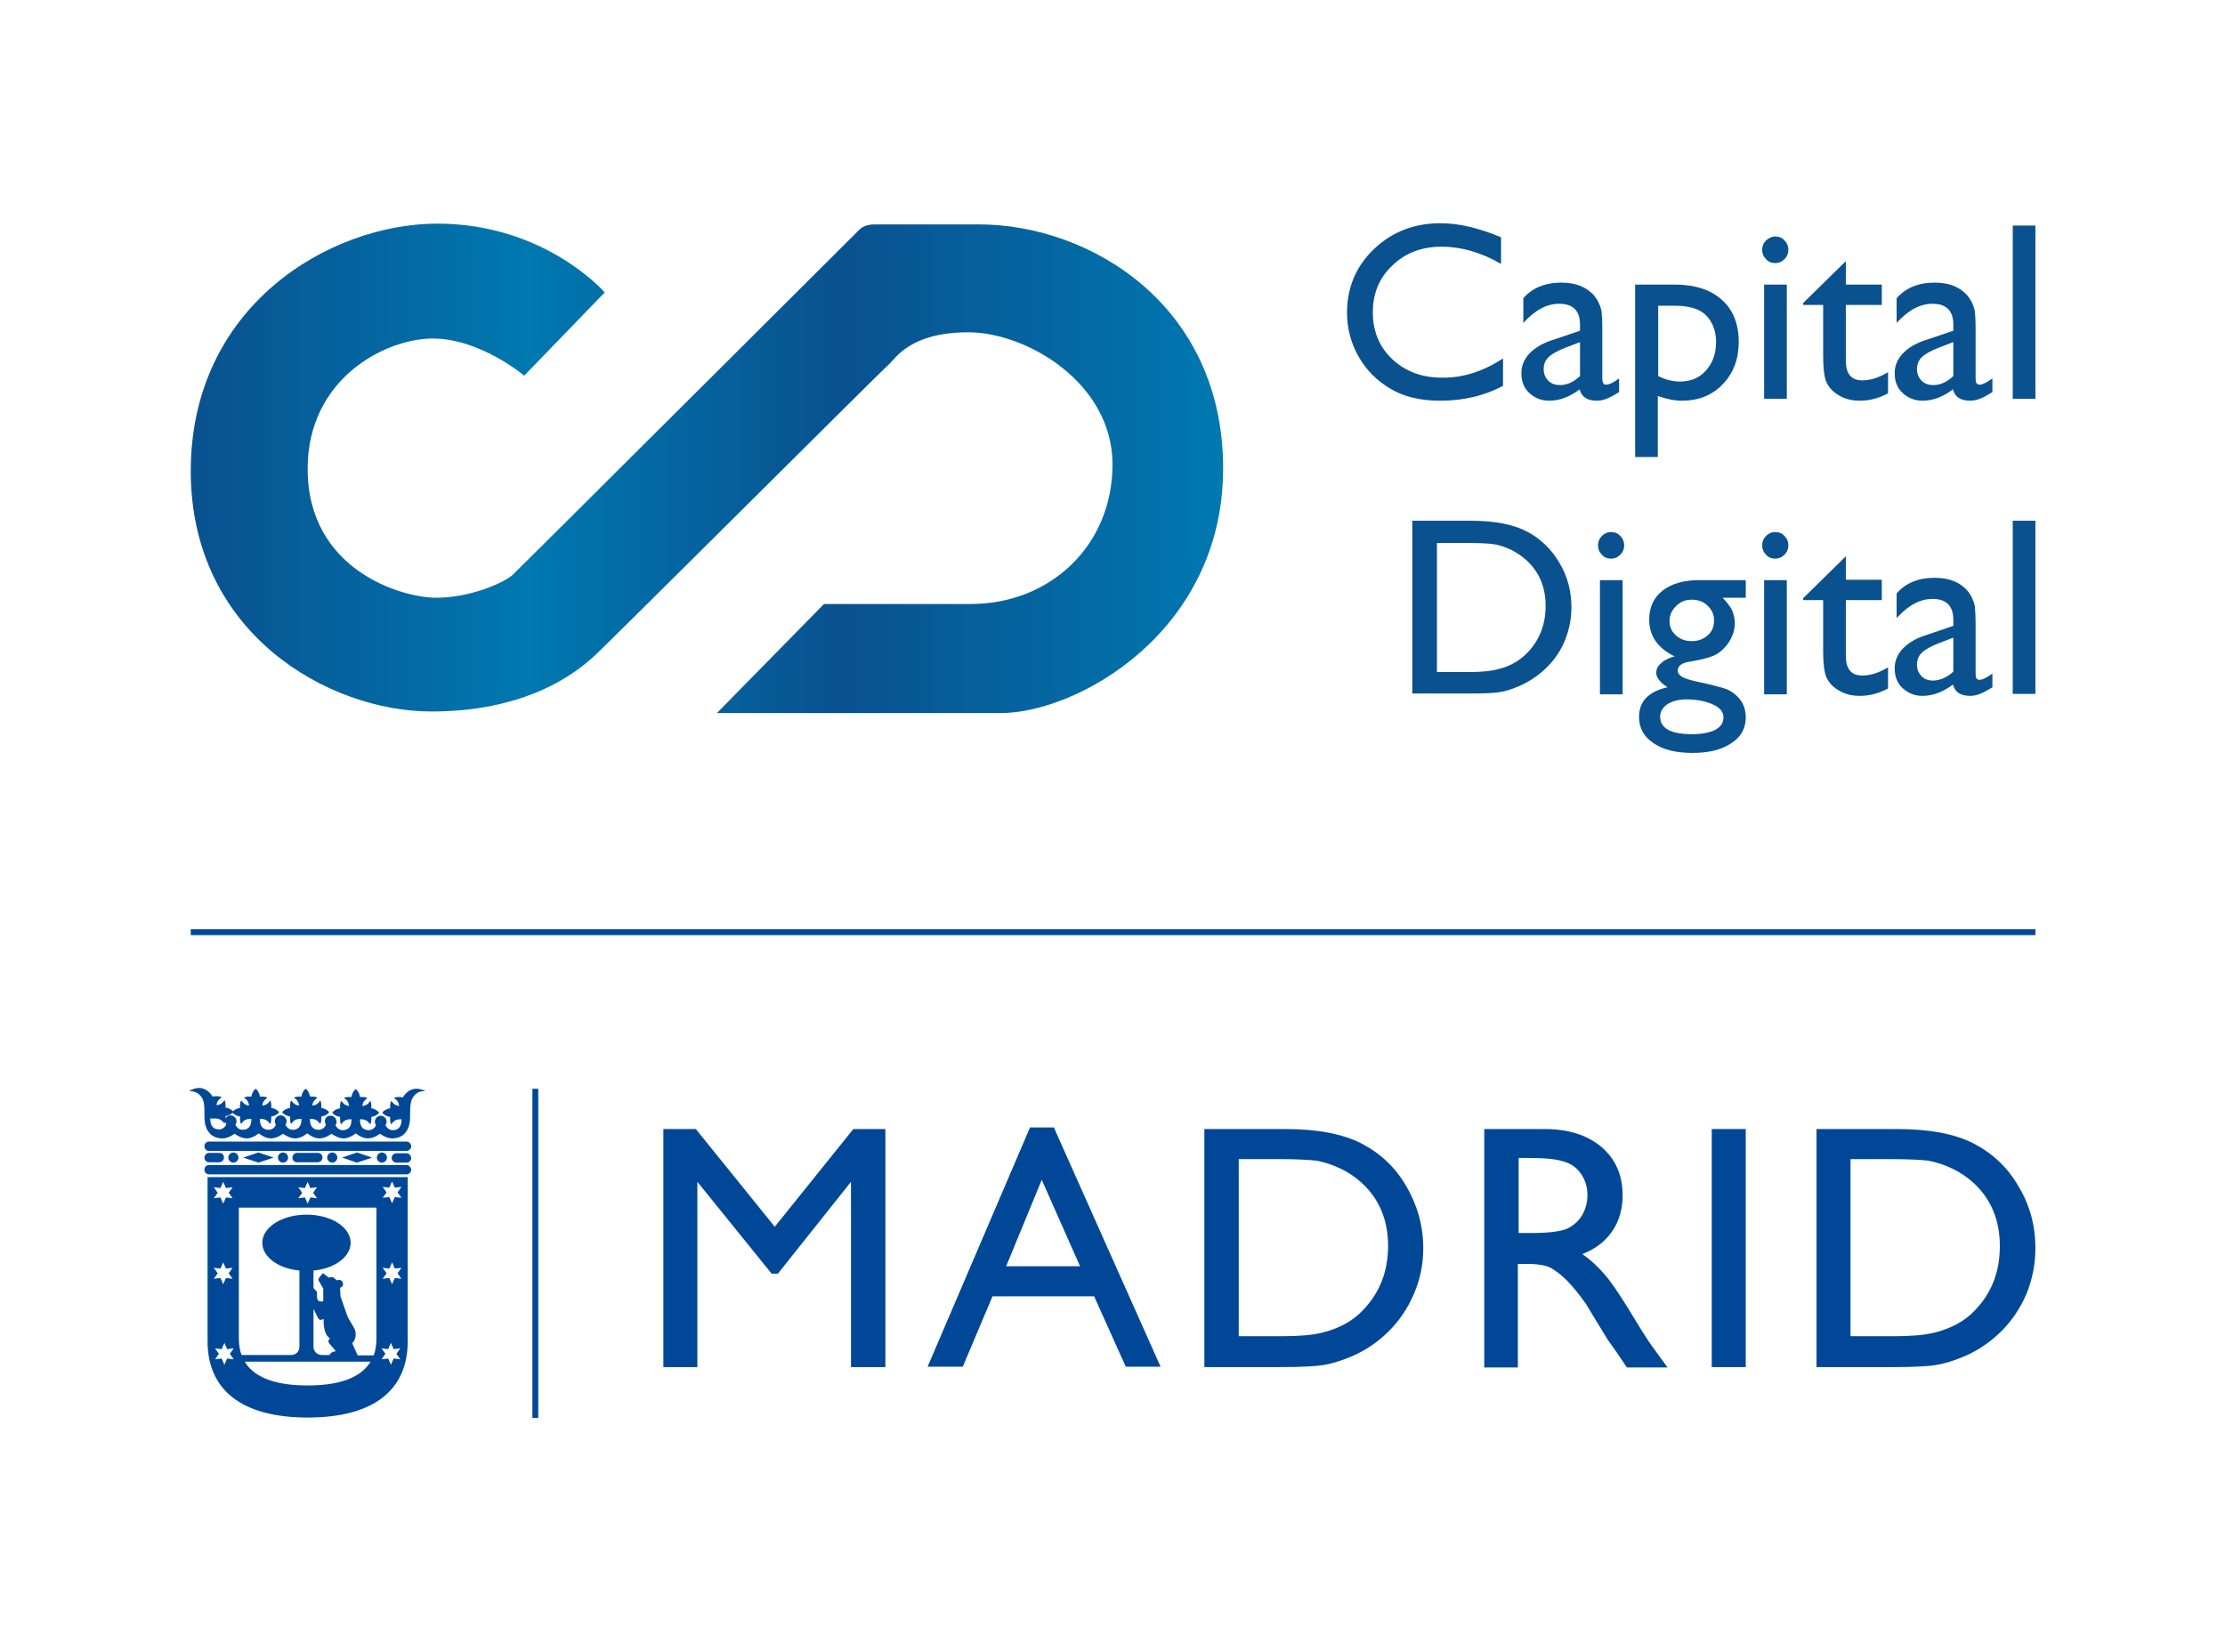 <svg xmlns="http://www.w3.org/2000/svg" xmlns:xlink="http://www.w3.org/1999/xlink" id="Capa_1" x="0px" y="0px" viewBox="0 0 569.2 422.5" style="enable-background:new 0 0 569.2 422.5;" xml:space="preserve"><style type="text/css">	.st0{fill:#004897;}	.st1{fill:#09518F;}	.st2{fill:url(#SVGID_1_);}</style><g>	<g>		<rect x="136.2" y="278.5" class="st0" width="1.5" height="84.2"></rect>		<polygon class="st0" points="218.3,288.8 226.5,288.8 226.5,349.7 217.7,349.7 217.7,302.3 199,325.8 197.4,325.8 178.4,302.3    178.4,349.7 169.7,349.7 169.7,288.8 178,288.8 198.2,313.8   "></polygon>		<path class="st0" d="M276.3,323.9l-9.8-22.1l-9.1,22.1H276.3z M263.5,288.4h6.1l27.3,61.2H288l-8.1-18h-26l-7.6,18h-9L263.5,288.4   z"></path>		<path class="st0" d="M327.8,296.5h-10.9v45.3H328c4.4,0,7.7-0.3,10.2-0.9c2.4-0.6,4.4-1.4,6-2.3c1.6-0.9,3.1-2,4.4-3.4   c4.3-4.4,6.5-9.9,6.5-16.5c0-6.5-2.2-11.9-6.6-16c-1.6-1.5-3.5-2.8-5.6-3.8c-2.1-1-4.1-1.6-6-2C335,296.7,331.9,296.5,327.8,296.5    M308.1,349.6v-60.8h20.5c8.3,0,14.8,1.2,19.7,3.7c4.8,2.5,8.7,6.1,11.5,11c2.8,4.8,4.3,10.1,4.3,15.8c0,4.1-0.8,8-2.4,11.7   c-1.6,3.7-3.8,7-6.7,9.8c-3,2.9-6.4,5.1-10.3,6.6c-2.3,0.9-4.4,1.5-6.3,1.8c-1.9,0.3-5.6,0.5-11,0.5H308.1z"></path>		<path class="st0" d="M391.1,296.2h-2.6v19.2h3.3c4.4,0,7.4-0.4,9.1-1.1c1.6-0.8,2.9-1.9,3.8-3.4c0.9-1.5,1.4-3.3,1.4-5.2   c0-1.9-0.5-3.7-1.5-5.2c-1-1.6-2.4-2.7-4.3-3.3C398.4,296.5,395.3,296.2,391.1,296.2 M379.7,349.7v-60.9H395   c6.2,0,11,1.5,14.7,4.6c3.6,3.1,5.4,7.2,5.4,12.4c0,3.5-0.9,6.6-2.7,9.2c-1.8,2.6-4.3,4.5-7.6,5.8c1.9,1.3,3.8,3,5.7,5.2   c1.9,2.2,4.5,6.1,7.8,11.6c2.1,3.5,3.8,6.1,5.1,7.8l3.2,4.4h-10.4l-2.7-4c-0.1-0.1-0.3-0.4-0.5-0.7l-1.7-2.4l-2.7-4.4l-2.9-4.8   c-1.8-2.5-3.4-4.5-4.9-6c-1.5-1.5-2.9-2.5-4.1-3.2c-1.2-0.6-3.2-1-6.1-1h-2.3v26.5H379.7z"></path>		<rect x="437.9" y="288.8" class="st0" width="8.7" height="60.9"></rect>		<path class="st0" d="M484.3,296.5h-10.9v45.3h11.2c4.4,0,7.7-0.3,10.2-0.9c2.4-0.6,4.4-1.4,6-2.3c1.6-0.9,3.1-2,4.4-3.4   c4.3-4.4,6.4-9.9,6.4-16.5c0-6.5-2.2-11.9-6.6-16c-1.6-1.5-3.5-2.8-5.6-3.8c-2.1-1-4.1-1.6-6-2   C491.5,296.7,488.5,296.5,484.3,296.5 M464.7,349.6v-60.8h20.5c8.3,0,14.8,1.2,19.7,3.7c4.8,2.5,8.7,6.1,11.5,11   c2.9,4.8,4.3,10.1,4.3,15.8c0,4.1-0.8,8-2.3,11.7c-1.6,3.7-3.8,7-6.7,9.8c-3,2.9-6.4,5.1-10.3,6.6c-2.3,0.9-4.4,1.5-6.3,1.8   c-1.9,0.3-5.6,0.5-11,0.5H464.7z"></path>		<path class="st0" d="M104,292H53.5c-0.7,0-1.2,0.5-1.2,1.2c0,0.7,0.5,1.2,1.2,1.2H104c0.6,0,1.2-0.5,1.2-1.2   C105.1,292.5,104.6,292,104,292"></path>		<path class="st0" d="M104,298H53.5c-0.7,0-1.2,0.5-1.2,1.2c0,0.7,0.5,1.2,1.2,1.2H104c0.6,0,1.2-0.5,1.2-1.2   C105.1,298.5,104.6,298,104,298"></path>		<path class="st0" d="M53.5,297.3h2.6c0.6,0,1.2-0.5,1.2-1.2c0-0.7-0.5-1.2-1.2-1.2h-2.6c-0.6,0-1.2,0.5-1.2,1.2   C52.3,296.8,52.8,297.3,53.5,297.3"></path>		<path class="st0" d="M104,295h-2.6c-0.6,0-1.2,0.5-1.2,1.2c0,0.6,0.5,1.2,1.2,1.2h2.6c0.6,0,1.2-0.5,1.2-1.2   C105.1,295.5,104.6,295,104,295"></path>		<path class="st0" d="M81.3,297.3c0.6,0,1.2-0.5,1.2-1.2c0-0.7-0.5-1.2-1.2-1.2h-5.3c-0.6,0-1.2,0.5-1.2,1.2c0,0.7,0.5,1.2,1.2,1.2   H81.3z"></path>		<polygon class="st0" points="62.2,296.1 66.1,297.4 70,296.1 66.1,294.8   "></polygon>		<polygon class="st0" points="87.5,296.1 91.3,297.4 95.2,296.1 91.3,294.8   "></polygon>		<path class="st0" d="M99,296.1c0-0.7-0.6-1.3-1.3-1.3c-0.7,0-1.3,0.6-1.3,1.3c0,0.7,0.6,1.3,1.3,1.3C98.4,297.4,99,296.8,99,296.1   "></path>		<path class="st0" d="M86.3,296.1c0-0.7-0.6-1.3-1.3-1.3c-0.7,0-1.3,0.6-1.3,1.3c0,0.7,0.6,1.3,1.3,1.3   C85.7,297.4,86.3,296.8,86.3,296.1"></path>		<path class="st0" d="M73.7,296.1c0-0.7-0.6-1.3-1.3-1.3c-0.7,0-1.3,0.6-1.3,1.3c0,0.7,0.6,1.3,1.3,1.3   C73.1,297.4,73.7,296.8,73.7,296.1"></path>		<path class="st0" d="M61,296.1c0-0.7-0.6-1.3-1.3-1.3c-0.7,0-1.3,0.6-1.3,1.3c0,0.7,0.6,1.3,1.3,1.3C60.4,297.4,61,296.8,61,296.1   "></path>		<path class="st0" d="M106.5,278.5c-2,0-3.2,1.7-3.4,2.2c-0.1,0-0.8-0.1-0.9-0.1c-0.8,0-1.2,0.1-1.4,0.3c0.5,0.3,1.2,0.8,1.3,2   c-1.1-0.1-1.6-0.8-2-1.3c-0.2,0.3-0.3,0.7-0.3,1.4c0,0.2,0,0.3,0,0.5c-0.8,0.1-1.7,0.6-2,1.1c0.3,0.5,1.2,1,2,1.1   c0,0.2,0,0.3,0,0.5c0,0.7,0.1,1.2,0.3,1.4c0.4-0.6,0.9-1.3,2.4-1.3h0.2c0,0.1,0,0.2,0,0.3c0,1.3-0.6,2.5-2.2,2.5   c-1.1,0-1.6-0.8-1.9-1.3c0.2-0.2,0.3-0.5,0.3-0.9c0-0.8-0.7-1.5-1.5-1.5c-0.8,0-1.5,0.7-1.5,1.5c0,0.3,0.1,0.6,0.3,0.9   c-0.2,0.5-0.8,1.3-1.9,1.3c-1.6,0-2.2-1.2-2.2-2.5c0-0.1,0-0.2,0-0.3h0.2c1.5,0,2,0.8,2.4,1.3c0.2-0.3,0.3-0.7,0.3-1.4   c0-0.2,0-0.3,0-0.5c0.8-0.1,1.7-0.6,2-1.1c-0.4-0.5-1.2-1-2-1.1c0-0.2,0-0.3,0-0.5c0-0.7-0.1-1.2-0.3-1.4c-0.3,0.5-0.8,1.2-2,1.3   c0.1-1.2,0.8-1.6,1.3-2c-0.3-0.2-0.7-0.3-1.4-0.3c-0.2,0-0.3,0-0.5,0c-0.1-0.8-0.6-1.7-1.1-2c-0.5,0.3-1,1.2-1.1,2   c-0.2,0-0.3,0-0.5,0c-0.8,0-1.2,0.1-1.4,0.3c0.5,0.3,1.2,0.8,1.3,2c-1.1-0.1-1.6-0.8-2-1.3c-0.2,0.3-0.3,0.7-0.3,1.4   c0,0.2,0,0.3,0,0.5c-0.8,0.1-1.7,0.6-2,1.1c0.3,0.5,1.2,1,2,1.1c0,0.2,0,0.3,0,0.5c0,0.7,0.1,1.2,0.3,1.4c0.4-0.6,0.9-1.3,2.4-1.3   h0.2c0,0.1,0,0.2,0,0.3c0,1.3-0.6,2.5-2.2,2.5c-1.1,0-1.6-0.8-1.9-1.3c0.2-0.2,0.3-0.5,0.3-0.9c0-0.8-0.7-1.5-1.5-1.5   c-0.1,0-0.2,0-0.3,0c-0.7,0.1-1.2,0.7-1.2,1.4c0,0.3,0.1,0.6,0.3,0.9c-0.2,0.5-0.8,1.3-1.9,1.3c-1.6,0-2.2-1.2-2.2-2.5   c0-0.1,0-0.2,0-0.3h0.2c1.5,0,2,0.8,2.4,1.3c0.2-0.3,0.3-0.7,0.3-1.4c0-0.2,0-0.3,0-0.5c0.8-0.1,1.7-0.6,2-1.1   c-0.3-0.5-1.2-1-2-1.1c0-0.2,0-0.3,0-0.5c0-0.7-0.1-1.2-0.3-1.4c-0.3,0.5-0.8,1.2-2,1.3c0.1-1.2,0.8-1.6,1.3-2   c-0.3-0.2-0.7-0.3-1.4-0.3c-0.2,0-0.3,0-0.5,0c-0.1-0.8-0.6-1.7-1.1-2c-0.5,0.3-1,1.2-1.1,2c-0.2,0-0.3,0-0.5,0   c-0.8,0-1.2,0.1-1.4,0.3c0.5,0.3,1.2,0.8,1.3,2c-1.1-0.1-1.6-0.8-2-1.3c-0.2,0.3-0.3,0.7-0.3,1.4c0,0.2,0,0.3,0,0.5   c-0.8,0.1-1.7,0.6-2,1.1c0.3,0.5,1.2,1,2,1.1c0,0.2,0,0.3,0,0.5c0,0.7,0.1,1.2,0.3,1.4c0.4-0.6,0.9-1.3,2.4-1.3h0.2   c0,0.1,0,0.2,0,0.3c0,1.3-0.6,2.5-2.2,2.5c-1.1,0-1.6-0.8-1.9-1.3c0.2-0.2,0.3-0.5,0.3-0.9c0-0.8-0.7-1.5-1.5-1.5   c-0.8,0-1.5,0.7-1.5,1.5c0,0.3,0.1,0.6,0.3,0.9c-0.2,0.5-0.8,1.3-1.9,1.3c-1.6,0-2.2-1.2-2.2-2.5c0-0.1,0-0.2,0-0.3h0.2   c1.5,0,2,0.8,2.4,1.3c0.2-0.3,0.3-0.7,0.3-1.4c0-0.2,0-0.3,0-0.5c0.8-0.1,1.7-0.6,2-1.1c-0.3-0.5-1.2-1-2-1.1c0-0.2,0-0.3,0-0.5   c0-0.7-0.1-1.2-0.3-1.4c-0.3,0.5-0.8,1.2-2,1.3c0.1-1.2,0.8-1.6,1.3-2c-0.3-0.2-0.7-0.3-1.4-0.3c-0.2,0-0.3,0-0.5,0   c-0.1-0.8-0.6-1.7-1.1-2c-0.5,0.3-1,1.2-1.1,2c-0.2,0-0.3,0-0.5,0c-0.7,0-1.2,0.1-1.4,0.3c0.5,0.3,1.2,0.8,1.3,2   c-1.1-0.1-1.6-0.8-2-1.3c-0.2,0.3-0.3,0.7-0.3,1.4c0,0.2,0,0.3,0,0.5c-0.8,0.1-1.7,0.6-2,1.1c0.3,0.5,1.2,1,2,1.1   c0,0.2,0,0.3,0,0.5c0,0.7,0.1,1.2,0.3,1.4c0.4-0.6,0.9-1.3,2.4-1.3h0.2c0,0.1,0,0.2,0,0.3c0,1.3-0.6,2.5-2.2,2.5   c-1.1,0-1.6-0.8-1.9-1.3c0.2-0.2,0.3-0.5,0.3-0.9c0-0.8-0.7-1.5-1.5-1.5c-0.4,0-0.8,0.2-1,0.4c-0.3,0.3-0.4,0.6-0.4,1   c0,0.3,0.1,0.6,0.3,0.9c-0.2,0.5-0.8,1.3-1.9,1.3c-1.6,0-2.2-1.2-2.2-2.5c0-0.1,0-0.2,0-0.3H55c1.5,0,2,0.8,2.4,1.3   c0.2-0.3,0.3-0.7,0.3-1.4c0-0.2,0-0.3,0-0.5c0.8-0.1,1.7-0.6,2-1.1c-0.3-0.5-1.2-1-2-1.1c0-0.2,0-0.3,0-0.5c0-0.7-0.1-1.2-0.3-1.4   c-0.3,0.5-0.8,1.2-2,1.3c0.1-1.2,0.8-1.6,1.3-2c-0.3-0.2-0.7-0.3-1.4-0.3c-0.2,0-0.8,0.1-0.9,0.1c-0.3-0.5-1.5-2.2-3.4-2.2   c-1.3,0-2.4,0.6-2.6,0.8c0.7,0,1.7,0.1,2.6,0.9c1.3,1.3,1.3,2.3,1.3,5.7c0,3.7,1.9,5.5,4.6,5.5c1.6,0,3.1-1.2,3.1-1.2   s1.6,1.2,3.1,1.2c1.6,0,3.1-1.3,3.1-1.3s1.5,1.3,3.1,1.3c1.6,0,3.1-1.2,3.1-1.2s1.6,1.2,3.1,1.2c1.6,0,3.1-1.3,3.1-1.3   s1.5,1.3,3.1,1.3c1.6,0,3.1-1.2,3.1-1.2s1.6,1.2,3.1,1.2c1.6,0,3.1-1.3,3.1-1.3s1.5,1.3,3.1,1.3c1.6,0,3.1-1.2,3.1-1.2   s1.6,1.2,3.1,1.2c2.7,0,4.6-1.8,4.6-5.5c0-3.4,0.1-4.4,1.3-5.7c0.9-0.9,2-0.9,2.6-0.9C108.9,279.1,107.8,278.5,106.5,278.5"></path>		<path class="st0" d="M102.7,306.4l-1.7-0.2l-0.7,1.6l-0.7-1.6l-1.7,0.2l1-1.4l-1-1.4l1.7,0.2l0.7-1.6l0.7,1.6l1.7-0.2l-1,1.4   L102.7,306.4z M102.7,327.1l-1.7-0.2l-0.7,1.6l-0.7-1.6l-1.7,0.2l1-1.4l-1-1.4l1.7,0.2l0.7-1.6l0.7,1.6l1.7-0.2l-1,1.4   L102.7,327.1z M102.4,347.7l-1.7-0.2l-0.7,1.6l-0.7-1.6l-1.7,0.2l1-1.4l-1-1.4l1.7,0.2l0.7-1.6l0.7,1.6l1.7-0.2l-1,1.4   L102.4,347.7z M96.3,342.3c0,1.2-0.1,2.8-0.7,4.4h-4.1l-1.4-3.1c0.6-0.6,0.9-1.4,0.9-2.3c0-0.6-0.2-1.2-0.4-1.6l-1.6-2.7l-1.9-5.4   l-0.1-2.2l0.4-0.2c0.3-0.2,0.5-0.6,0.3-0.9l-0.1-0.4c-0.1-0.3-0.5-0.5-0.8-0.5l-0.6,0.1l-0.9-0.7c-0.1-0.1-0.4-0.2-0.6-0.1   l-0.6,0.1l-1.3-1c-0.1-0.1-0.3-0.1-0.4,0.1l-0.8,1c-0.2,0.2-0.2,0.6,0,0.8l1.1,1.9v3.3h-0.8c-0.5,0-0.8-0.5-0.8-1.1v-1.1   c0-0.2-0.1-0.4-0.2-0.5l-0.7-0.7V325c5.4-0.5,9.5-3.5,9.5-7.1c0-4-5-7.2-11.3-7.2c-6.2,0-11.3,3.2-11.3,7.2c0,3.6,4.1,6.6,9.5,7.1   v19.5c0,1.2-0.9,2.1-2.1,2.1H61.8c-0.6-1.6-0.7-3.2-0.7-4.4v-33.3h35.2V342.3z M84.2,343.6l1.7,2l-0.9,0.3   c-0.2,0.1-0.4,0.2-0.5,0.4l-0.2,0.3h-2c-1.1,0-2.1-0.9-2.1-2.1v-9.7l1.2,2.4c0.2,0.3,0.5,0.5,0.8,0.4l0.6-0.2l0,0.5   c0,0.6,0,1.1,0.1,1.5c0.3,2.1,1.1,2.7,1.5,2.9l-0.3,0.4C84,343.1,84,343.4,84.2,343.6 M78.7,354.4c-9.8,0-14.2-2.9-16.1-6.1h32.2   C92.9,351.5,88.5,354.4,78.7,354.4 M59.8,347.7l-1.7-0.2l-0.7,1.6l-0.7-1.6l-1.7,0.2l1-1.4l-1-1.4l1.7,0.2l0.7-1.6l0.7,1.6   l1.7-0.2l-1,1.4L59.8,347.7z M54.7,324.3l1.7,0.2l0.7-1.6l0.7,1.6l1.7-0.2l-1,1.4l1,1.4l-1.7-0.2l-0.7,1.6l-0.7-1.6l-1.7,0.2   l1-1.4L54.7,324.3z M54.7,303.7l1.7,0.2l0.7-1.6l0.7,1.6l1.7-0.2l-1,1.4l1,1.4l-1.7-0.2l-0.7,1.6l-0.7-1.6l-1.7,0.2l1-1.4   L54.7,303.7z M76.3,303.7l1.7,0.2l0.7-1.6l0.7,1.6l1.7-0.2l-1,1.4l1,1.4l-1.7-0.2l-0.7,1.6l-0.7-1.6l-1.7,0.2l1-1.4L76.3,303.7z    M53.1,301.1v42c0,12.4,8.7,19.5,25.6,19.5c17,0,25.6-7.1,25.6-19.5v-42H53.1z"></path>	</g>	<g>		<g>			<path class="st1" d="M384.5,91.7v7c-4.7,2.5-10,3.8-16.1,3.8c-5,0-9.2-1-12.6-3c-3.4-2-6.2-4.7-8.2-8.2c-2-3.5-3-7.3-3-11.3    c0-6.5,2.3-11.9,6.9-16.3c4.6-4.4,10.3-6.6,17-6.6c4.7,0,9.8,1.2,15.5,3.6v6.8c-5.2-3-10.3-4.4-15.2-4.4c-5.1,0-9.3,1.6-12.6,4.8    c-3.4,3.2-5,7.2-5,12c0,4.9,1.7,8.9,5,12c3.3,3.1,7.5,4.7,12.7,4.7C374.2,96.7,379.4,95,384.5,91.7z"></path>			<path class="st1" d="M409.9,84.5v12.4c0,1,0.3,1.5,1,1.5c0.7,0,1.8-0.5,3.3-1.6v3.5c-1.3,0.8-2.4,1.4-3.2,1.7    c-0.8,0.3-1.6,0.5-2.5,0.5c-2.5,0-3.9-1-4.4-2.9c-2.5,1.9-5.1,2.9-7.8,2.9c-2,0-3.7-0.7-5.1-2c-1.4-1.3-2-3-2-5.1    c0-1.8,0.7-3.5,2-4.9c1.3-1.4,3.2-2.6,5.6-3.4l7.4-2.5v-1.6c0-3.5-1.8-5.3-5.3-5.3c-3.2,0-6.2,1.6-9.2,4.9v-6.3    c2.2-2.6,5.5-4,9.7-4c3.2,0,5.7,0.8,7.6,2.5c0.6,0.5,1.2,1.2,1.7,2.1c0.5,0.9,0.8,1.8,1,2.6C409.8,80.4,409.9,82,409.9,84.5z     M404.2,96.2v-8.7l-3.9,1.5c-2,0.8-3.4,1.6-4.2,2.4c-0.8,0.8-1.2,1.8-1.2,3c0,1.2,0.4,2.2,1.2,3c0.8,0.8,1.8,1.1,3,1.1    C400.9,98.5,402.6,97.7,404.2,96.2z"></path>			<path class="st1" d="M418.3,116.9V72.8h10.1c5.2,0,9.2,1.3,12.1,3.9c2.9,2.6,4.3,6.2,4.3,10.8c0,4.4-1.4,8-4.1,10.8    c-2.7,2.8-6.2,4.2-10.4,4.2c-1.9,0-3.9-0.4-6.2-1.2v15.6H418.3z M428.3,78.2h-4.1v18c1.8,0.9,3.6,1.4,5.6,1.4    c2.7,0,4.9-0.9,6.6-2.8c1.7-1.9,2.6-4.3,2.6-7.3c0-1.9-0.4-3.6-1.2-5c-0.8-1.5-1.9-2.5-3.3-3.2C433,78.6,431,78.2,428.3,78.2z"></path>			<path class="st1" d="M454.1,60.5c1,0,1.8,0.3,2.4,1c0.7,0.7,1,1.5,1,2.4c0,0.9-0.3,1.7-1,2.4c-0.7,0.7-1.5,1-2.4,1    c-0.9,0-1.7-0.3-2.3-1c-0.7-0.7-1-1.5-1-2.4c0-0.9,0.3-1.7,1-2.4C452.5,60.9,453.2,60.5,454.1,60.5z M451.3,72.8h5.8V102h-5.8    V72.8z"></path>			<path class="st1" d="M461.3,77.5l10.9-10.7v6h9.2V78h-9.2v14.3c0,3.3,1.4,5,4.2,5c2.1,0,4.3-0.7,6.6-2.1v5.4    c-2.2,1.2-4.6,1.9-7.3,1.9c-2.6,0-4.8-0.8-6.6-2.3c-0.6-0.5-1-1-1.4-1.6c-0.4-0.6-0.7-1.3-0.9-2.3c-0.2-0.9-0.4-2.7-0.4-5.4V78    h-5.1V77.5z"></path>			<path class="st1" d="M505.4,84.5v12.4c0,1,0.3,1.5,1,1.5c0.7,0,1.8-0.5,3.3-1.6v3.5c-1.3,0.8-2.4,1.4-3.2,1.7    c-0.8,0.3-1.6,0.5-2.5,0.5c-2.5,0-3.9-1-4.4-2.9c-2.5,1.9-5.1,2.9-7.8,2.9c-2,0-3.7-0.7-5.1-2c-1.4-1.3-2-3-2-5.1    c0-1.8,0.7-3.5,2-4.9c1.3-1.4,3.2-2.6,5.6-3.4l7.4-2.5v-1.6c0-3.5-1.8-5.3-5.3-5.3c-3.2,0-6.2,1.6-9.2,4.9v-6.3    c2.2-2.6,5.5-4,9.7-4c3.2,0,5.7,0.8,7.6,2.5c0.6,0.5,1.2,1.2,1.7,2.1c0.5,0.9,0.8,1.8,1,2.6C505.3,80.4,505.4,82,505.4,84.5z     M499.7,96.2v-8.7l-3.9,1.5c-2,0.8-3.4,1.6-4.2,2.4c-0.8,0.8-1.2,1.8-1.2,3c0,1.2,0.4,2.2,1.2,3c0.8,0.8,1.8,1.1,3,1.1    C496.4,98.5,498.1,97.7,499.7,96.2z"></path>			<path class="st1" d="M514.9,57.7h5.8V102h-5.8V57.7z"></path>			<path class="st1" d="M361.3,177.5v-44.3h14.9c6,0,10.8,0.9,14.3,2.7c3.5,1.8,6.3,4.5,8.4,8c2.1,3.5,3.1,7.3,3.1,11.5    c0,3-0.6,5.8-1.7,8.5c-1.1,2.7-2.8,5.1-4.9,7.1c-2.2,2.1-4.7,3.7-7.5,4.8c-1.7,0.7-3.2,1.1-4.6,1.3c-1.4,0.2-4.1,0.3-8,0.3H361.3    z M375.5,138.9h-7.9v33h8.1c3.2,0,5.6-0.2,7.4-0.7c1.8-0.4,3.2-1,4.4-1.7c1.2-0.7,2.2-1.5,3.2-2.5c3.1-3.2,4.7-7.2,4.7-12    c0-4.8-1.6-8.6-4.8-11.6c-1.2-1.1-2.5-2-4.1-2.8c-1.5-0.7-3-1.2-4.4-1.4C380.8,139,378.6,138.9,375.5,138.9z"></path>			<path class="st1" d="M412.1,136.1c1,0,1.8,0.3,2.4,1c0.7,0.7,1,1.5,1,2.4c0,0.9-0.3,1.7-1,2.4c-0.7,0.7-1.5,1-2.4,1    c-0.9,0-1.7-0.3-2.3-1c-0.7-0.7-1-1.5-1-2.4c0-0.9,0.3-1.7,1-2.4C410.5,136.4,411.2,136.1,412.1,136.1z M409.3,148.4h5.8v29.2    h-5.8V148.4z"></path>			<path class="st1" d="M421.9,158.5c0-3.1,1.1-5.6,3.4-7.4c2.3-1.8,5.4-2.7,9.3-2.7h12v4.5h-5.9c1.1,1.2,1.9,2.2,2.4,3.2    c0.4,1,0.7,2,0.7,3.3c0,1.5-0.4,3-1.3,4.5c-0.9,1.5-2,2.6-3.3,3.4c-1.4,0.8-3.6,1.4-6.7,1.9c-2.2,0.3-3.3,1.1-3.3,2.3    c0,0.7,0.4,1.2,1.2,1.7c0.8,0.4,2.3,0.9,4.4,1.3c3.6,0.8,5.9,1.4,6.9,1.8c1,0.4,2,1.1,2.8,1.9c1.4,1.4,2.1,3.2,2.1,5.3    c0,2.8-1.2,5-3.7,6.6c-2.5,1.7-5.8,2.5-9.9,2.5c-4.2,0-7.5-0.8-10-2.5c-2.5-1.7-3.7-3.9-3.7-6.7c0-4,2.4-6.5,7.3-7.6    c-1.9-1.2-2.9-2.5-2.9-3.7c0-0.9,0.4-1.8,1.3-2.5c0.8-0.8,2-1.3,3.4-1.7C424.1,165.8,421.9,162.7,421.9,158.5z M431.4,178.9    c-1.9,0-3.5,0.4-4.8,1.2c-1.2,0.8-1.9,1.9-1.9,3.2c0,3,2.7,4.5,8.1,4.5c2.6,0,4.5-0.4,6-1.1c1.4-0.8,2.1-1.8,2.1-3.2    c0-1.4-0.9-2.5-2.7-3.3C436.5,179.4,434.2,178.9,431.4,178.9z M432.8,153.4c-1.6,0-2.9,0.5-4,1.6c-1.1,1.1-1.7,2.3-1.7,3.8    c0,1.5,0.5,2.7,1.6,3.7c1.1,1,2.4,1.5,4.1,1.5c1.6,0,3-0.5,4.1-1.5c1.1-1,1.6-2.3,1.6-3.8c0-1.5-0.6-2.8-1.7-3.8    C435.8,153.9,434.4,153.4,432.8,153.4z"></path>			<path class="st1" d="M454.1,136.1c1,0,1.8,0.3,2.4,1c0.7,0.7,1,1.5,1,2.4c0,0.9-0.3,1.7-1,2.4c-0.7,0.7-1.5,1-2.4,1    c-0.9,0-1.7-0.3-2.3-1c-0.7-0.7-1-1.5-1-2.4c0-0.9,0.3-1.7,1-2.4C452.5,136.4,453.2,136.1,454.1,136.1z M451.3,148.4h5.8v29.2    h-5.8V148.4z"></path>			<path class="st1" d="M461.3,153l10.9-10.7v6h9.2v5.2h-9.2v14.3c0,3.3,1.4,5,4.2,5c2.1,0,4.3-0.7,6.6-2.1v5.4    c-2.2,1.2-4.6,1.9-7.3,1.9c-2.6,0-4.8-0.8-6.6-2.3c-0.6-0.5-1-1-1.4-1.6c-0.4-0.6-0.7-1.3-0.9-2.3c-0.2-0.9-0.4-2.7-0.4-5.4    v-12.9h-5.1V153z"></path>			<path class="st1" d="M505.4,160v12.4c0,1,0.3,1.5,1,1.5c0.7,0,1.8-0.5,3.3-1.6v3.5c-1.3,0.8-2.4,1.4-3.2,1.7    c-0.8,0.3-1.6,0.5-2.5,0.5c-2.5,0-3.9-1-4.4-2.9c-2.5,1.9-5.1,2.9-7.8,2.9c-2,0-3.7-0.7-5.1-2c-1.4-1.3-2-3-2-5.1    c0-1.8,0.7-3.5,2-4.9c1.3-1.4,3.2-2.6,5.6-3.4l7.4-2.5v-1.6c0-3.5-1.8-5.3-5.3-5.3c-3.2,0-6.2,1.6-9.2,4.9v-6.3    c2.2-2.6,5.5-4,9.7-4c3.2,0,5.7,0.8,7.6,2.5c0.6,0.5,1.2,1.2,1.7,2.1c0.5,0.9,0.8,1.8,1,2.6C505.3,155.9,505.4,157.6,505.4,160z     M499.7,171.8v-8.7l-3.9,1.5c-2,0.8-3.4,1.6-4.2,2.4c-0.8,0.8-1.2,1.8-1.2,3c0,1.2,0.4,2.2,1.2,3c0.8,0.8,1.8,1.1,3,1.1    C496.4,174,498.1,173.3,499.7,171.8z"></path>			<path class="st1" d="M514.9,133.2h5.8v44.3h-5.8V133.2z"></path>		</g>		<linearGradient id="SVGID_1_" gradientUnits="userSpaceOnUse" x1="48.825" y1="119.881" x2="312.812" y2="119.881">			<stop offset="0" style="stop-color:#09518F"></stop>			<stop offset="0.328" style="stop-color:#0078B0"></stop>			<stop offset="0.63" style="stop-color:#09518F"></stop>			<stop offset="1" style="stop-color:#0078B0"></stop>		</linearGradient>		<path class="st2" d="M48.8,120.5c0,41.5,35.2,61.5,61.6,61.5c26.4,0,38.6-11.6,41.2-13.8c2.6-2.2,74-73.5,75.8-75   c1.7-1.5,5.4-8.2,20.3-8.2c14.9,0,36.9,12.9,36.9,33.8c0,20.9-16.1,35.7-36.2,35.7h-37.6l-27.4,27.9H256   c19.5,0,56.9-20.7,56.9-62.6c0-41.9-34.2-62.4-62.5-62.4h-26.7c-2.8,0-3.9,1.4-3.9,1.4s-86.6,86.3-88.7,88.3   c-2.2,1.9-10.6,5.8-19.5,5.8c-8.9,0-32.9-7.1-32.9-33c0-23,19.8-33.3,32-33.3c12.2,0,23.4,9.5,23.4,9.5l20.6-21.3   c0,0-15.2-17.6-42.9-17.6C84.1,57.3,48.8,78.4,48.8,120.5"></path>	</g>	<rect x="48.8" y="237.7" class="st0" width="471.9" height="1.5"></rect></g></svg>